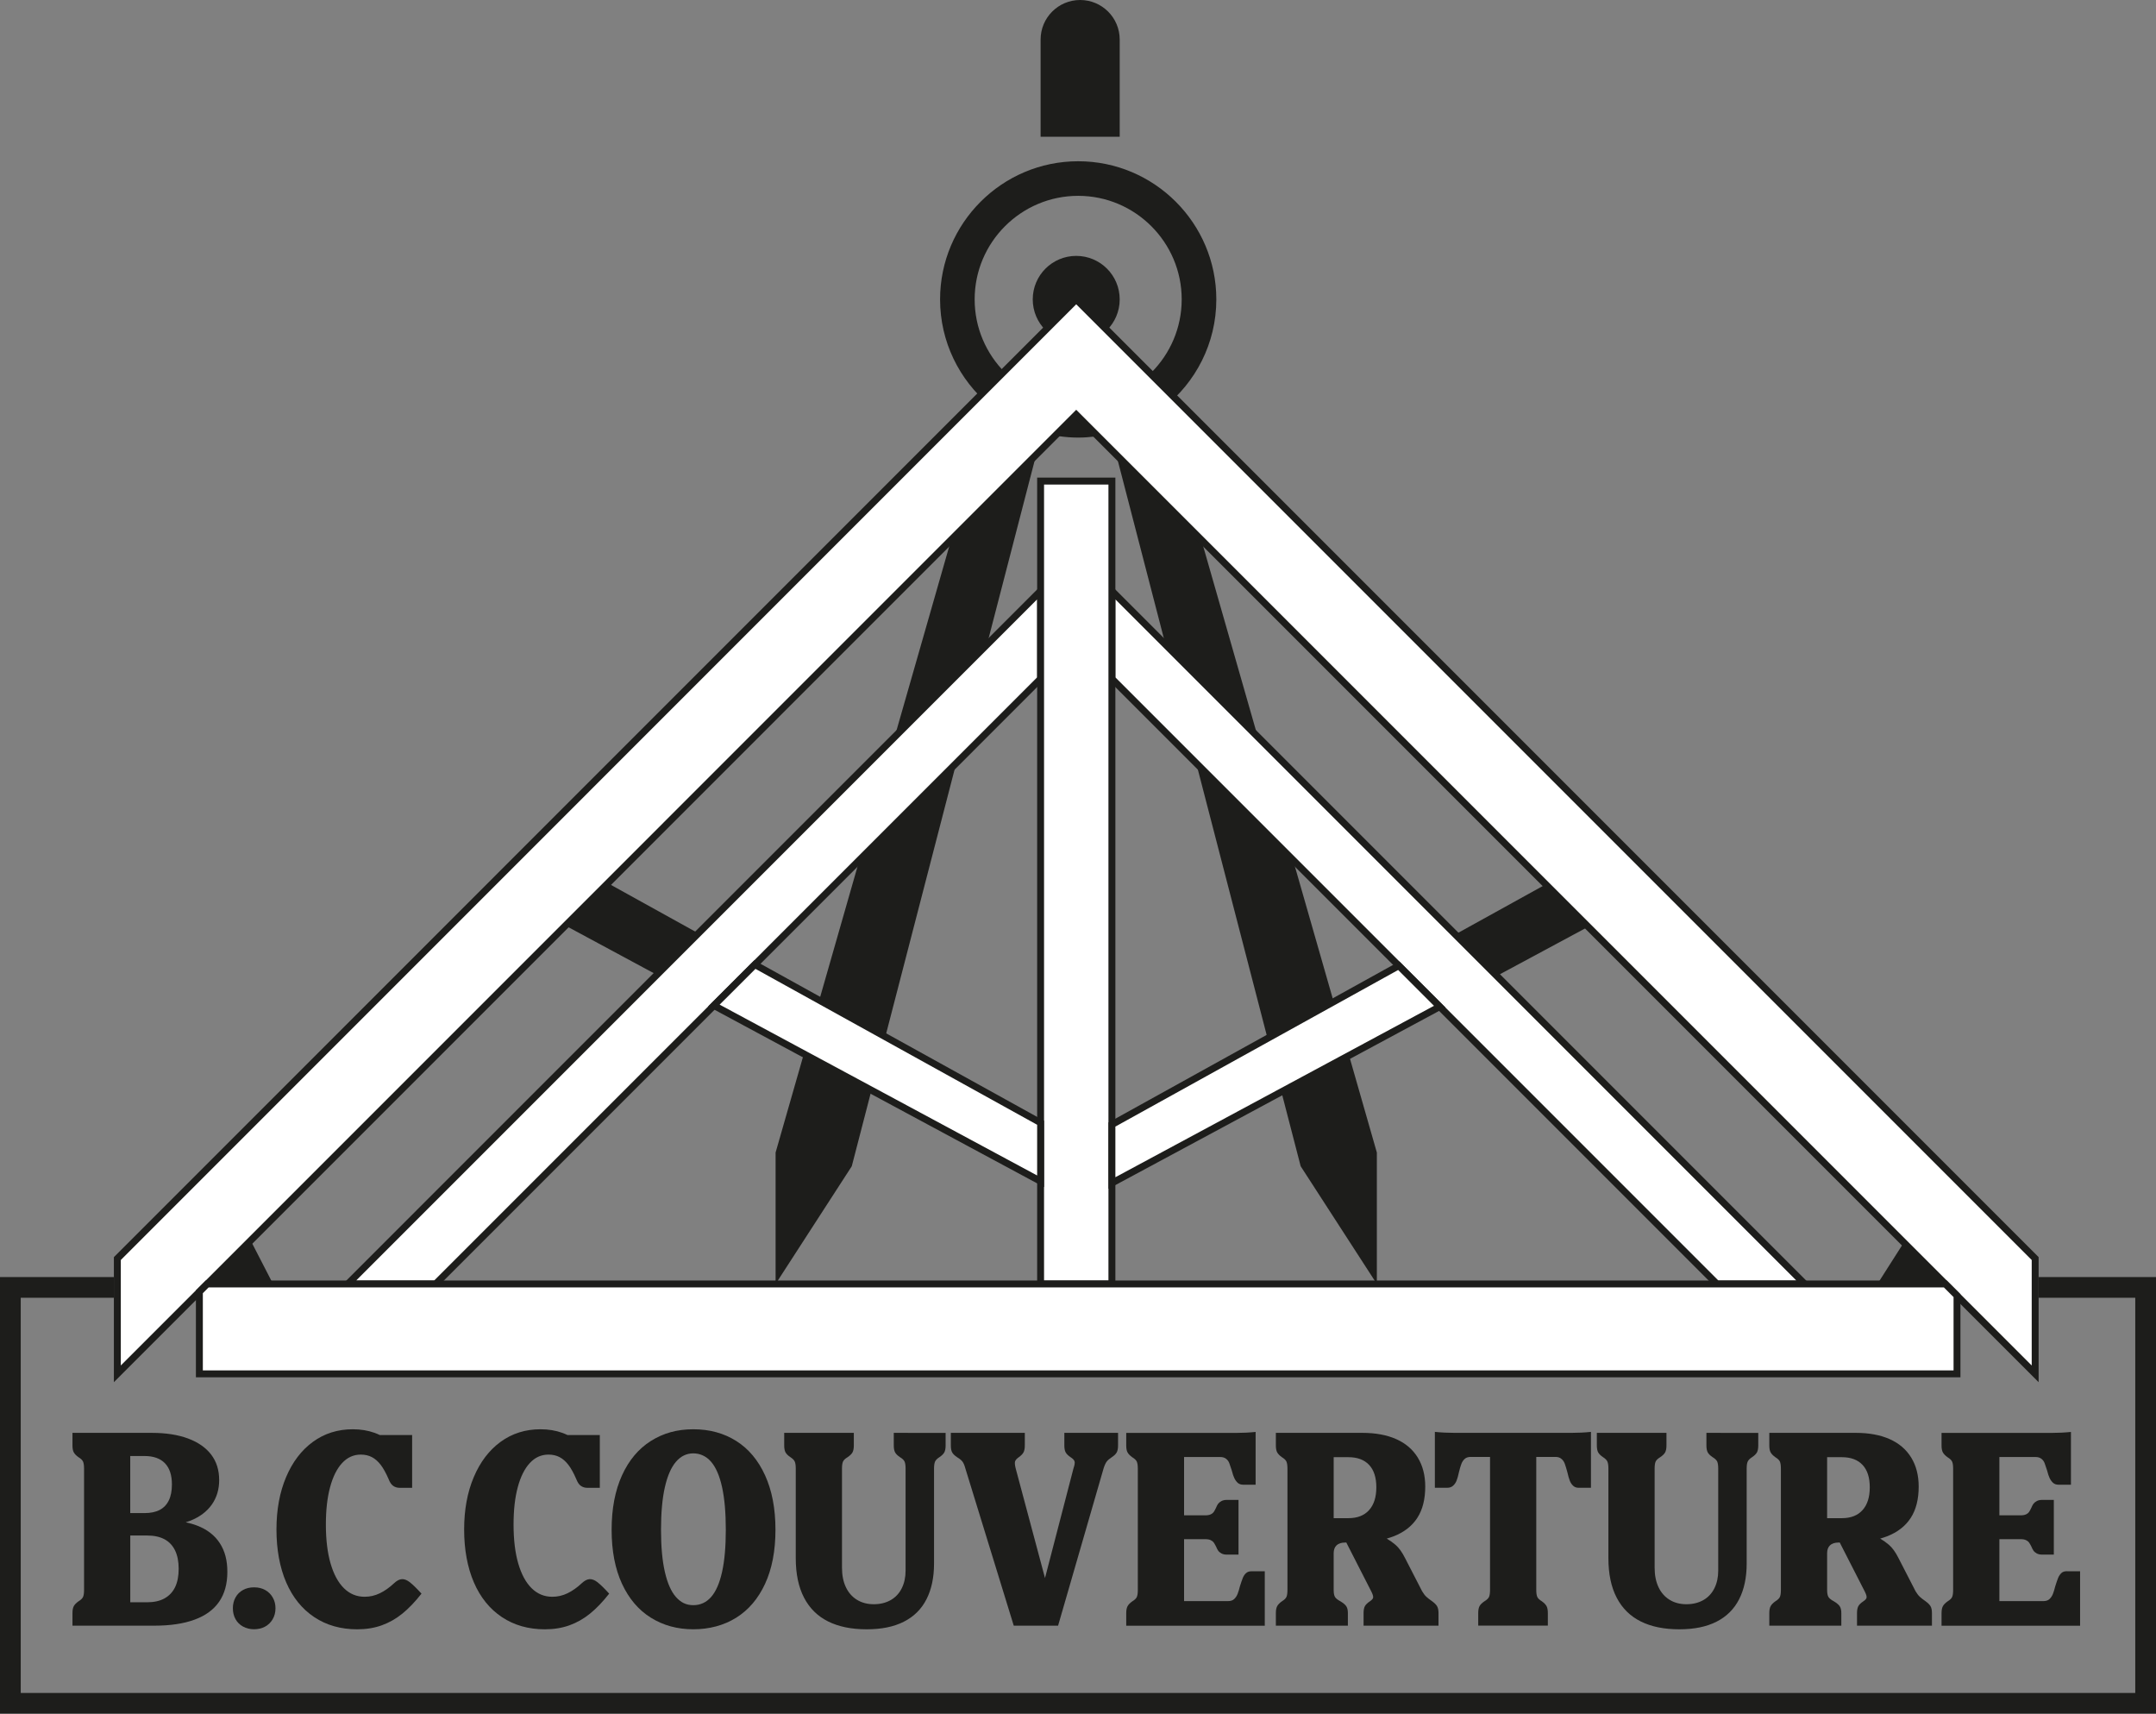 <?xml version="1.0" encoding="UTF-8"?>
<svg id="Calque_2" data-name="Calque 2" xmlns="http://www.w3.org/2000/svg" viewBox="0 0 861.8 684.83">
  <rect x="0" y="0" width="861.8" height="684.83" fill="#808080" stroke="none"/>
  <defs>
    <style>
      .cls-1 {
        fill: #1d1d1b;
      }

      .cls-2 {
        fill: #fff;
      }
    </style>
  </defs>
  <g>
    <circle class="cls-1" cx="430.19" cy="119.64" r="17.38"/>
    <g>
      <path class="cls-1" d="M465.09,162.97c12.82-10.12,21.1-25.76,21.1-43.32,0-30.44-24.77-55.21-55.21-55.21s-55.21,24.77-55.21,55.21c0,16.98,7.72,32.18,19.81,42.31l-85.56,298.63v52.52l30.45-47.05,76.01-293.19c4.63,1.26,9.48,2,14.5,2,4.49,0,8.84-.6,13.02-1.62l75.91,292.81,30.45,47.05v-52.52l-85.27-297.62ZM389.59,119.64c0-22.82,18.57-41.38,41.38-41.38s41.38,18.57,41.38,41.38-18.57,41.38-41.38,41.38-41.38-18.57-41.38-41.38Z"/>
      <path class="cls-1" d="M447.57,15.81C447.57,7.08,440.49,0,431.76,0s-15.81,7.08-15.81,15.81v38.84h31.62V15.81Z"/>
    </g>
    <g>
      <g>
        <polygon class="cls-2" points="813.5 502.96 813.5 549.02 782.26 517.77 777.59 513.1 634.84 370.36 430.19 165.7 226.01 369.89 82.82 513.1 79.7 516.23 46.91 549.02 46.91 502.96 430.19 119.64 813.5 502.96"/>
        <path class="cls-1" d="M814.88,552.36L430.19,167.66,45.52,552.36v-49.97L430.19,117.69l384.69,384.69v49.97ZM48.29,503.53v42.15L430.19,163.75l381.93,381.93v-42.15L430.19,121.6,48.29,503.53Z"/>
      </g>
      <g>
        <polygon class="cls-2" points="415.95 236.15 415.95 271.24 301.74 385.48 285.37 401.82 174.11 513.1 139.03 513.1 279.15 372.98 415.95 236.15"/>
        <path class="cls-1" d="M174.69,514.48h-39L417.33,232.81v39l-242.65,242.67ZM142.37,511.72h31.18l241.03-241.05v-31.17L142.37,511.72Z"/>
      </g>
      <g>
        <polygon class="cls-2" points="721.38 513.1 686.29 513.1 575.48 402.29 559.11 385.92 444.46 271.27 444.46 236.18 598.29 390.01 721.38 513.1"/>
        <path class="cls-1" d="M724.72,514.48h-38.99l-242.65-242.65v-38.99l281.64,281.64ZM686.87,511.72h31.17L445.84,239.52v31.18l241.03,241.03Z"/>
      </g>
      <g>
        <rect class="cls-2" x="415.95" y="192.25" width="28.51" height="320.86"/>
        <path class="cls-1" d="M445.84,514.48h-31.27V190.86h31.27v323.62ZM417.33,511.72h25.74V193.63h-25.74v318.09Z"/>
      </g>
      <polygon class="cls-1" points="279.15 372.98 262.56 389.57 226.01 369.89 242.96 352.94 279.15 372.98"/>
      <g>
        <polygon class="cls-2" points="415.95 448.68 415.95 472.07 285.37 401.82 301.74 385.48 415.95 448.68"/>
        <path class="cls-1" d="M417.33,474.39l-134.26-72.23,18.42-18.39,115.84,64.1v26.52ZM287.66,401.48l126.91,68.27v-20.26l-112.59-62.31-14.31,14.29Z"/>
      </g>
      <g>
        <polygon class="cls-2" points="559.11 385.92 575.48 402.29 444.46 472.76 444.46 449.4 559.11 385.92"/>
        <path class="cls-1" d="M443.07,475.08v-26.49l116.28-64.38,18.42,18.42-134.7,72.45ZM445.84,450.22v20.23l127.35-68.5-14.32-14.32-113.03,62.58Z"/>
      </g>
      <polygon class="cls-1" points="634.84 370.36 598.29 390.01 581.7 373.42 617.89 353.41 634.84 370.36"/>
      <g>
        <polygon class="cls-2" points="782.26 517.77 782.26 549.02 79.7 549.02 79.7 516.23 82.82 513.1 777.59 513.1 782.26 517.77"/>
        <path class="cls-1" d="M783.64,550.4H78.31v-34.75l3.93-3.93h695.91l5.48,5.48v33.2ZM81.08,547.64h699.8v-29.29l-3.86-3.86H83.39l-2.31,2.31v30.84Z"/>
      </g>
    </g>
    <polygon class="cls-1" points="100.19 495.73 109.14 513.1 82.82 513.1 100.19 495.73"/>
    <polygon class="cls-1" points="761.01 496.53 750.45 513.1 777.59 513.1 761.01 496.53"/>
  </g>
  <g>
    <path class="cls-1" d="M78.84,609.69c-1.41-.55-2.96-.99-4.61-1.35.63-.2,1.27-.39,1.87-.63,3.76-1.51,6.61-3.66,8.57-6.45,1.96-2.79,2.94-6.05,2.94-9.78,0-3.98-1.06-7.37-3.18-10.16-2.12-2.79-5.2-4.94-9.24-6.45-4.05-1.51-8.89-2.26-14.54-2.26h-31.68v5.01c0,1.22.17,2.15.53,2.79.35.64.98,1.28,1.88,1.93.96.58,1.57,1.17,1.83,1.78.26.61.39,1.53.39,2.75v48.54c0,1.22-.13,2.14-.39,2.74-.26.61-.87,1.2-1.83,1.78-.9.64-1.53,1.28-1.88,1.93-.35.64-.53,1.57-.53,2.79v5.01h32.74c6.36,0,11.72-.8,16.08-2.41,4.37-1.6,7.64-4,9.82-7.18,2.18-3.18,3.27-7.14,3.27-11.89s-1.01-8.39-3.03-11.51c-2.02-3.11-5.02-5.44-9.01-6.98ZM52.06,581.86h5.68c3.59,0,6.32.96,8.19,2.89,1.86,1.93,2.79,4.75,2.79,8.47,0,2.57-.42,4.7-1.25,6.4-.83,1.7-2.06,2.97-3.66,3.8-1.61.83-3.63,1.25-6.07,1.25h-5.68v-22.82ZM69.98,634.29c-.96,1.96-2.38,3.45-4.24,4.48-1.86,1.03-4.17,1.54-6.93,1.54h-6.74v-26.68h6.74c2.76,0,5.07.5,6.93,1.49,1.86,1,3.28,2.49,4.24,4.48.96,1.99,1.44,4.43,1.44,7.32s-.48,5.41-1.44,7.37Z"/>
    <path class="cls-1" d="M105.99,635.4c-1.28-.71-2.76-1.06-4.43-1.06s-3.15.35-4.43,1.06c-1.29.71-2.28,1.7-2.99,2.98-.71,1.29-1.06,2.73-1.06,4.33s.35,3.05,1.06,4.34c.71,1.28,1.72,2.28,3.03,2.98,1.32.71,2.78,1.06,4.38,1.06s3.15-.35,4.43-1.06c1.28-.71,2.3-1.7,3.03-2.98.74-1.28,1.11-2.73,1.11-4.34s-.37-3.05-1.11-4.33c-.74-1.28-1.75-2.28-3.03-2.98Z"/>
    <path class="cls-1" d="M163.92,632.37c-1.19-.93-2.28-1.36-3.28-1.3-1,.06-2.04.61-3.13,1.64-1.86,1.73-3.75,3.07-5.68,4-1.93.93-3.95,1.4-6.07,1.4-3.21,0-5.97-1.14-8.28-3.42-2.31-2.28-4.09-5.57-5.34-9.87-1.25-4.3-1.88-9.5-1.88-15.6,0-5.78.56-10.75,1.69-14.93,1.12-4.17,2.73-7.38,4.81-9.63,2.09-2.25,4.57-3.37,7.46-3.37,1.67,0,3.15.34,4.43,1.01,1.28.67,2.46,1.7,3.52,3.08,1.06,1.38,2.1,3.26,3.13,5.63.51,1.35,1.14,2.28,1.88,2.79.74.51,1.59.77,2.55.77h5.01v-21.09h-12.92c-.66-.32-1.34-.61-2.06-.87-2.67-.96-5.57-1.44-8.72-1.44-6.04,0-11.35,1.67-15.94,5.01-4.59,3.34-8.17,8.04-10.74,14.11-2.57,6.07-3.85,13.05-3.85,20.95s1.3,15.14,3.9,21.14c2.6,6,6.34,10.63,11.22,13.87,4.88,3.24,10.59,4.86,17.14,4.86,3.6,0,6.87-.53,9.82-1.59,2.95-1.06,5.7-2.62,8.23-4.67,2.54-2.05,5.09-4.72,7.66-7.99-1.86-2.05-3.39-3.55-4.57-4.48Z"/>
    <path class="cls-1" d="M238.94,632.37c-1.19-.93-2.28-1.36-3.28-1.3-1,.06-2.04.61-3.13,1.64-1.86,1.73-3.75,3.07-5.68,4-1.93.93-3.95,1.4-6.07,1.4-3.21,0-5.97-1.14-8.28-3.42-2.31-2.28-4.09-5.57-5.34-9.87-1.25-4.3-1.88-9.5-1.88-15.6,0-5.78.56-10.75,1.69-14.93,1.12-4.17,2.73-7.38,4.81-9.63,2.09-2.25,4.57-3.37,7.46-3.37,1.67,0,3.15.34,4.43,1.01,1.28.67,2.46,1.7,3.52,3.08,1.06,1.38,2.1,3.26,3.13,5.63.51,1.35,1.14,2.28,1.88,2.79.74.51,1.59.77,2.55.77h5.01v-21.09h-12.92c-.66-.32-1.34-.61-2.06-.87-2.67-.96-5.57-1.44-8.72-1.44-6.04,0-11.35,1.67-15.94,5.01-4.59,3.34-8.17,8.04-10.74,14.11-2.57,6.07-3.85,13.05-3.85,20.95s1.3,15.14,3.9,21.14c2.6,6,6.34,10.63,11.22,13.87,4.88,3.24,10.59,4.86,17.14,4.86,3.6,0,6.87-.53,9.82-1.59,2.95-1.06,5.7-2.62,8.23-4.67,2.54-2.05,5.09-4.72,7.66-7.99-1.86-2.05-3.39-3.55-4.57-4.48Z"/>
    <path class="cls-1" d="M294.27,575.84c-4.94-3.11-10.66-4.67-17.14-4.67s-12.01,1.56-16.95,4.67c-4.94,3.11-8.8,7.7-11.56,13.77-2.76,6.07-4.14,13.31-4.14,21.72s1.38,15.6,4.14,21.57c2.76,5.97,6.61,10.5,11.56,13.58,4.94,3.08,10.59,4.62,16.95,4.62s12.2-1.54,17.14-4.62c4.94-3.08,8.8-7.61,11.56-13.58,2.76-5.97,4.14-13.16,4.14-21.57s-1.38-15.65-4.14-21.72c-2.76-6.07-6.61-10.66-11.56-13.77ZM288.63,628.18c-1,4.5-2.46,7.83-4.38,10.02-1.93,2.18-4.3,3.27-7.13,3.27s-5.01-1.09-6.93-3.27c-1.93-2.18-3.4-5.52-4.43-10.02-1.03-4.49-1.54-10.11-1.54-16.85s.51-12.47,1.54-17c1.03-4.53,2.5-7.91,4.43-10.16,1.93-2.25,4.24-3.37,6.93-3.37s5.2,1.12,7.13,3.37c1.93,2.25,3.39,5.63,4.38,10.16.99,4.53,1.49,10.19,1.49,17s-.5,12.36-1.49,16.85Z"/>
    <path class="cls-1" d="M362.94,572.61h-5.68v5.01c0,1.22.18,2.15.53,2.79.35.64,1.01,1.28,1.97,1.93.96.58,1.57,1.17,1.83,1.78.26.61.39,1.53.39,2.75v40.83c0,2.63-.51,4.98-1.54,7.03-1.03,2.06-2.5,3.63-4.43,4.72-1.93,1.09-4.17,1.64-6.74,1.64s-4.82-.59-6.74-1.78c-1.93-1.19-3.4-2.87-4.43-5.06-1.03-2.18-1.54-4.78-1.54-7.8v-39.58c0-1.22.13-2.14.39-2.75.26-.61.87-1.2,1.83-1.78.96-.64,1.62-1.28,1.98-1.93.35-.64.53-1.57.53-2.79v-5.01h-27.83v5.01c0,1.22.18,2.15.53,2.79.35.64,1.01,1.28,1.97,1.93.9.58,1.48,1.17,1.73,1.78.26.61.39,1.53.39,2.75v35.83c0,6.29,1.11,11.56,3.32,15.79,2.21,4.24,5.42,7.4,9.63,9.49,4.2,2.09,9.32,3.13,15.36,3.13s10.87-1.01,14.88-3.03c4.01-2.02,7.03-5.01,9.05-8.96,2.02-3.95,3.03-8.72,3.03-14.3v-37.94c0-1.22.13-2.14.39-2.75.26-.61.83-1.2,1.73-1.78.96-.64,1.62-1.28,1.98-1.93.35-.64.53-1.57.53-2.79v-5.01h-15.02Z"/>
    <path class="cls-1" d="M431.12,572.61h-5.68v5.01c0,1.22.18,2.15.53,2.79.35.64,1.01,1.28,1.97,1.93.9.58,1.43,1.14,1.59,1.69.16.55.02,1.46-.43,2.75l-11.39,43.85-11.73-43.85c-.32-1.28-.4-2.2-.24-2.75.16-.54.66-1.11,1.49-1.69.9-.64,1.52-1.28,1.88-1.93.35-.64.53-1.57.53-2.79v-5.01h-29.57v5.01c0,1.22.17,2.15.53,2.79.35.64,1.01,1.28,1.98,1.93.96.58,1.67,1.16,2.12,1.73s.83,1.48,1.16,2.7l19.36,62.89h17.72l18.2-62.89c.39-1.22.8-2.12,1.25-2.7s1.12-1.16,2.02-1.73c.96-.64,1.62-1.28,1.97-1.93s.53-1.57.53-2.79v-5.01h-15.79Z"/>
    <path class="cls-1" d="M498,628.71c-.55.55-.96,1.19-1.25,1.93-.29.74-.66,1.81-1.11,3.23-.32,1.29-.64,2.33-.96,3.13-.32.8-.77,1.48-1.35,2.02-.58.55-1.38.82-2.41.82h-17.62v-24.75h8.47c.9,0,1.62.13,2.17.39.55.26.96.59,1.25,1.01.29.42.59.95.91,1.59.26.64.53,1.17.82,1.59.29.42.72.79,1.3,1.11.58.32,1.28.48,2.12.48h4.72v-21.86h-4.72c-.83,0-1.54.16-2.12.48-.58.32-1.01.67-1.3,1.06-.29.39-.56.9-.82,1.54-.32.71-.63,1.27-.91,1.69-.29.42-.71.76-1.25,1.01-.55.26-1.27.39-2.17.39h-8.47v-23.31h14.45c.96,0,1.75.24,2.36.72.61.48,1.04,1.09,1.3,1.83.26.74.58,1.68.96,2.84.32,1.28.66,2.3,1.01,3.03.35.74.8,1.37,1.35,1.88.55.51,1.3.77,2.26.77h4.91v-21.09c-2.5.26-5.14.39-7.9.39h-43.82v5.01c0,1.22.17,2.15.53,2.79.35.64.98,1.28,1.88,1.93.96.58,1.57,1.17,1.83,1.78.26.61.39,1.53.39,2.75v48.54c0,1.22-.13,2.14-.39,2.74-.26.61-.87,1.2-1.83,1.78-.9.64-1.53,1.28-1.88,1.93-.35.64-.53,1.57-.53,2.79v5.01h55.38v-21.76h-5.3c-.96,0-1.72.27-2.26.82Z"/>
    <path class="cls-1" d="M572.49,639.93c-1.03-.71-1.81-1.32-2.36-1.83-.55-.51-1.11-1.25-1.69-2.22l-6.84-13.29c-1.16-2.31-2.42-4.06-3.8-5.25-.99-.85-2.16-1.68-3.49-2.48.95-.27,1.86-.56,2.72-.89,4.2-1.64,7.37-4.09,9.49-7.37,2.12-3.27,3.18-7.45,3.18-12.52,0-4.49-1-8.36-2.99-11.6-1.99-3.24-4.86-5.7-8.62-7.37-3.76-1.67-8.27-2.5-13.53-2.5h-34.57v5.01c0,1.22.17,2.15.53,2.79.35.64.98,1.28,1.88,1.93.96.58,1.57,1.17,1.83,1.78.26.61.39,1.53.39,2.75v48.54c0,1.22-.13,2.14-.39,2.74-.26.61-.87,1.2-1.83,1.78-.9.64-1.53,1.28-1.88,1.93-.35.64-.53,1.57-.53,2.79v5.01h28.79v-5.01c0-1.22-.23-2.15-.67-2.79-.45-.64-1.22-1.28-2.31-1.93-1.09-.58-1.81-1.16-2.17-1.73-.35-.58-.53-1.51-.53-2.79v-14.73c0-1.35.39-2.39,1.16-3.13.77-.74,1.93-1.11,3.47-1.11h.42l9.89,19.36c.13.26.22.45.29.58.45.96.63,1.67.53,2.12-.1.45-.53.93-1.3,1.44-.96.64-1.62,1.28-1.98,1.93-.35.64-.53,1.57-.53,2.79v5.01h29.95v-5.01c0-1.22-.19-2.15-.58-2.79-.39-.64-1.03-1.28-1.93-1.93ZM533.1,606.7v-24.37h5.88c3.59,0,6.36,1.03,8.28,3.08,1.93,2.06,2.89,5.04,2.89,8.96s-.96,6.95-2.89,9.1c-1.93,2.15-4.69,3.23-8.28,3.23h-5.88Z"/>
    <path class="cls-1" d="M581.64,572.61c-2.83,0-5.52-.13-8.09-.39v22.34h4.91c.96,0,1.75-.27,2.36-.82.61-.54,1.07-1.22,1.4-2.02.32-.8.64-1.94.96-3.42.32-1.35.64-2.44.96-3.28.32-.83.77-1.51,1.35-2.02.58-.51,1.35-.77,2.31-.77h7.8v53.16c0,1.22-.13,2.14-.39,2.74-.26.61-.87,1.2-1.83,1.78-.96.64-1.62,1.28-1.97,1.93-.35.64-.53,1.57-.53,2.79v5.01h27.83v-5.01c0-1.22-.18-2.15-.53-2.79-.35-.64-.98-1.28-1.88-1.93-.96-.58-1.57-1.17-1.83-1.78-.26-.61-.39-1.52-.39-2.74v-53.16h7.8c.9,0,1.65.26,2.26.77.61.51,1.06,1.17,1.35,1.98.29.8.63,1.91,1.01,3.32.32,1.41.64,2.54.96,3.37.32.84.77,1.53,1.35,2.07.58.55,1.32.82,2.22.82h4.91v-22.34c-2.5.26-5.14.39-7.9.39h-46.42Z"/>
    <path class="cls-1" d="M687.77,572.61h-5.68v5.01c0,1.22.18,2.15.53,2.79.35.64,1.01,1.28,1.97,1.93.96.58,1.57,1.17,1.83,1.78.26.61.39,1.53.39,2.75v40.83c0,2.63-.51,4.98-1.54,7.03-1.03,2.06-2.5,3.63-4.43,4.72-1.93,1.09-4.17,1.64-6.74,1.64s-4.82-.59-6.74-1.78c-1.93-1.19-3.4-2.87-4.43-5.06-1.03-2.18-1.54-4.78-1.54-7.8v-39.58c0-1.22.13-2.14.39-2.75.26-.61.87-1.2,1.83-1.78.96-.64,1.62-1.28,1.98-1.93.35-.64.53-1.57.53-2.79v-5.01h-27.83v5.01c0,1.22.18,2.15.53,2.79.35.64,1.01,1.28,1.97,1.93.9.58,1.48,1.17,1.73,1.78.26.61.39,1.53.39,2.75v35.83c0,6.29,1.11,11.56,3.32,15.79,2.21,4.24,5.42,7.4,9.63,9.49,4.2,2.09,9.32,3.13,15.36,3.13s10.87-1.01,14.88-3.03c4.01-2.02,7.03-5.01,9.05-8.96,2.02-3.95,3.03-8.72,3.03-14.3v-37.94c0-1.22.13-2.14.39-2.75.26-.61.83-1.2,1.73-1.78.96-.64,1.62-1.28,1.98-1.93.35-.64.53-1.57.53-2.79v-5.01h-15.02Z"/>
    <path class="cls-1" d="M769.73,639.93c-1.03-.71-1.81-1.32-2.36-1.83-.55-.51-1.11-1.25-1.69-2.22l-6.84-13.29c-1.16-2.31-2.42-4.06-3.8-5.25-.99-.85-2.16-1.68-3.49-2.48.95-.27,1.86-.56,2.72-.89,4.2-1.64,7.37-4.09,9.49-7.37,2.12-3.27,3.18-7.45,3.18-12.52,0-4.49-1-8.36-2.99-11.6-1.99-3.24-4.86-5.7-8.62-7.37-3.76-1.67-8.27-2.5-13.53-2.5h-34.57v5.01c0,1.22.17,2.15.53,2.79.35.64.98,1.28,1.88,1.93.96.58,1.57,1.17,1.83,1.78.26.61.39,1.53.39,2.75v48.54c0,1.22-.13,2.14-.39,2.74-.26.61-.87,1.2-1.83,1.78-.9.64-1.53,1.28-1.88,1.93-.35.64-.53,1.57-.53,2.79v5.01h28.79v-5.01c0-1.22-.23-2.15-.67-2.79-.45-.64-1.22-1.28-2.31-1.93-1.09-.58-1.81-1.16-2.17-1.73-.35-.58-.53-1.51-.53-2.79v-14.73c0-1.35.39-2.39,1.16-3.13.77-.74,1.93-1.11,3.47-1.11h.42l9.89,19.36c.13.26.22.45.29.58.45.96.63,1.67.53,2.12-.1.45-.53.93-1.3,1.44-.96.64-1.62,1.28-1.98,1.93-.35.64-.53,1.57-.53,2.79v5.01h29.95v-5.01c0-1.22-.19-2.15-.58-2.79-.39-.64-1.03-1.28-1.93-1.93ZM730.34,606.7v-24.37h5.88c3.59,0,6.36,1.03,8.28,3.08,1.93,2.06,2.89,5.04,2.89,8.96s-.96,6.95-2.89,9.1c-1.93,2.15-4.69,3.23-8.28,3.23h-5.88Z"/>
    <path class="cls-1" d="M826.16,627.89c-.96,0-1.72.27-2.26.82s-.96,1.19-1.25,1.93c-.29.74-.66,1.81-1.11,3.23-.32,1.29-.64,2.33-.96,3.13-.32.8-.77,1.48-1.35,2.02-.58.55-1.38.82-2.41.82h-17.62v-24.75h8.47c.9,0,1.62.13,2.17.39.55.26.96.59,1.25,1.01.29.42.59.95.91,1.59.26.64.53,1.17.82,1.59.29.42.72.79,1.3,1.11.58.32,1.28.48,2.12.48h4.72v-21.86h-4.72c-.83,0-1.54.16-2.12.48-.58.32-1.01.67-1.3,1.06-.29.39-.56.9-.82,1.54-.32.71-.63,1.27-.91,1.69-.29.42-.71.76-1.25,1.01-.55.26-1.27.39-2.17.39h-8.47v-23.31h14.45c.96,0,1.75.24,2.36.72.61.48,1.04,1.09,1.3,1.83.26.74.58,1.68.96,2.84.32,1.28.66,2.3,1.01,3.03.35.74.8,1.37,1.35,1.88.55.51,1.3.77,2.26.77h4.91v-21.09c-2.5.26-5.14.39-7.9.39h-43.82v5.01c0,1.22.17,2.15.53,2.79.35.64.98,1.28,1.88,1.93.96.58,1.57,1.17,1.83,1.78.26.61.39,1.53.39,2.75v48.54c0,1.22-.13,2.14-.39,2.74-.26.61-.87,1.2-1.83,1.78-.9.64-1.53,1.28-1.88,1.93-.35.64-.53,1.57-.53,2.79v5.01h55.38v-21.76h-5.3Z"/>
  </g>
  <polygon class="cls-1" points="861.8 684.83 0 684.83 0 510.34 45.52 510.34 45.52 518.63 8.29 518.63 8.29 676.54 853.51 676.54 853.51 518.63 814.89 518.63 814.89 510.34 861.8 510.34 861.8 684.83"/>
</svg>